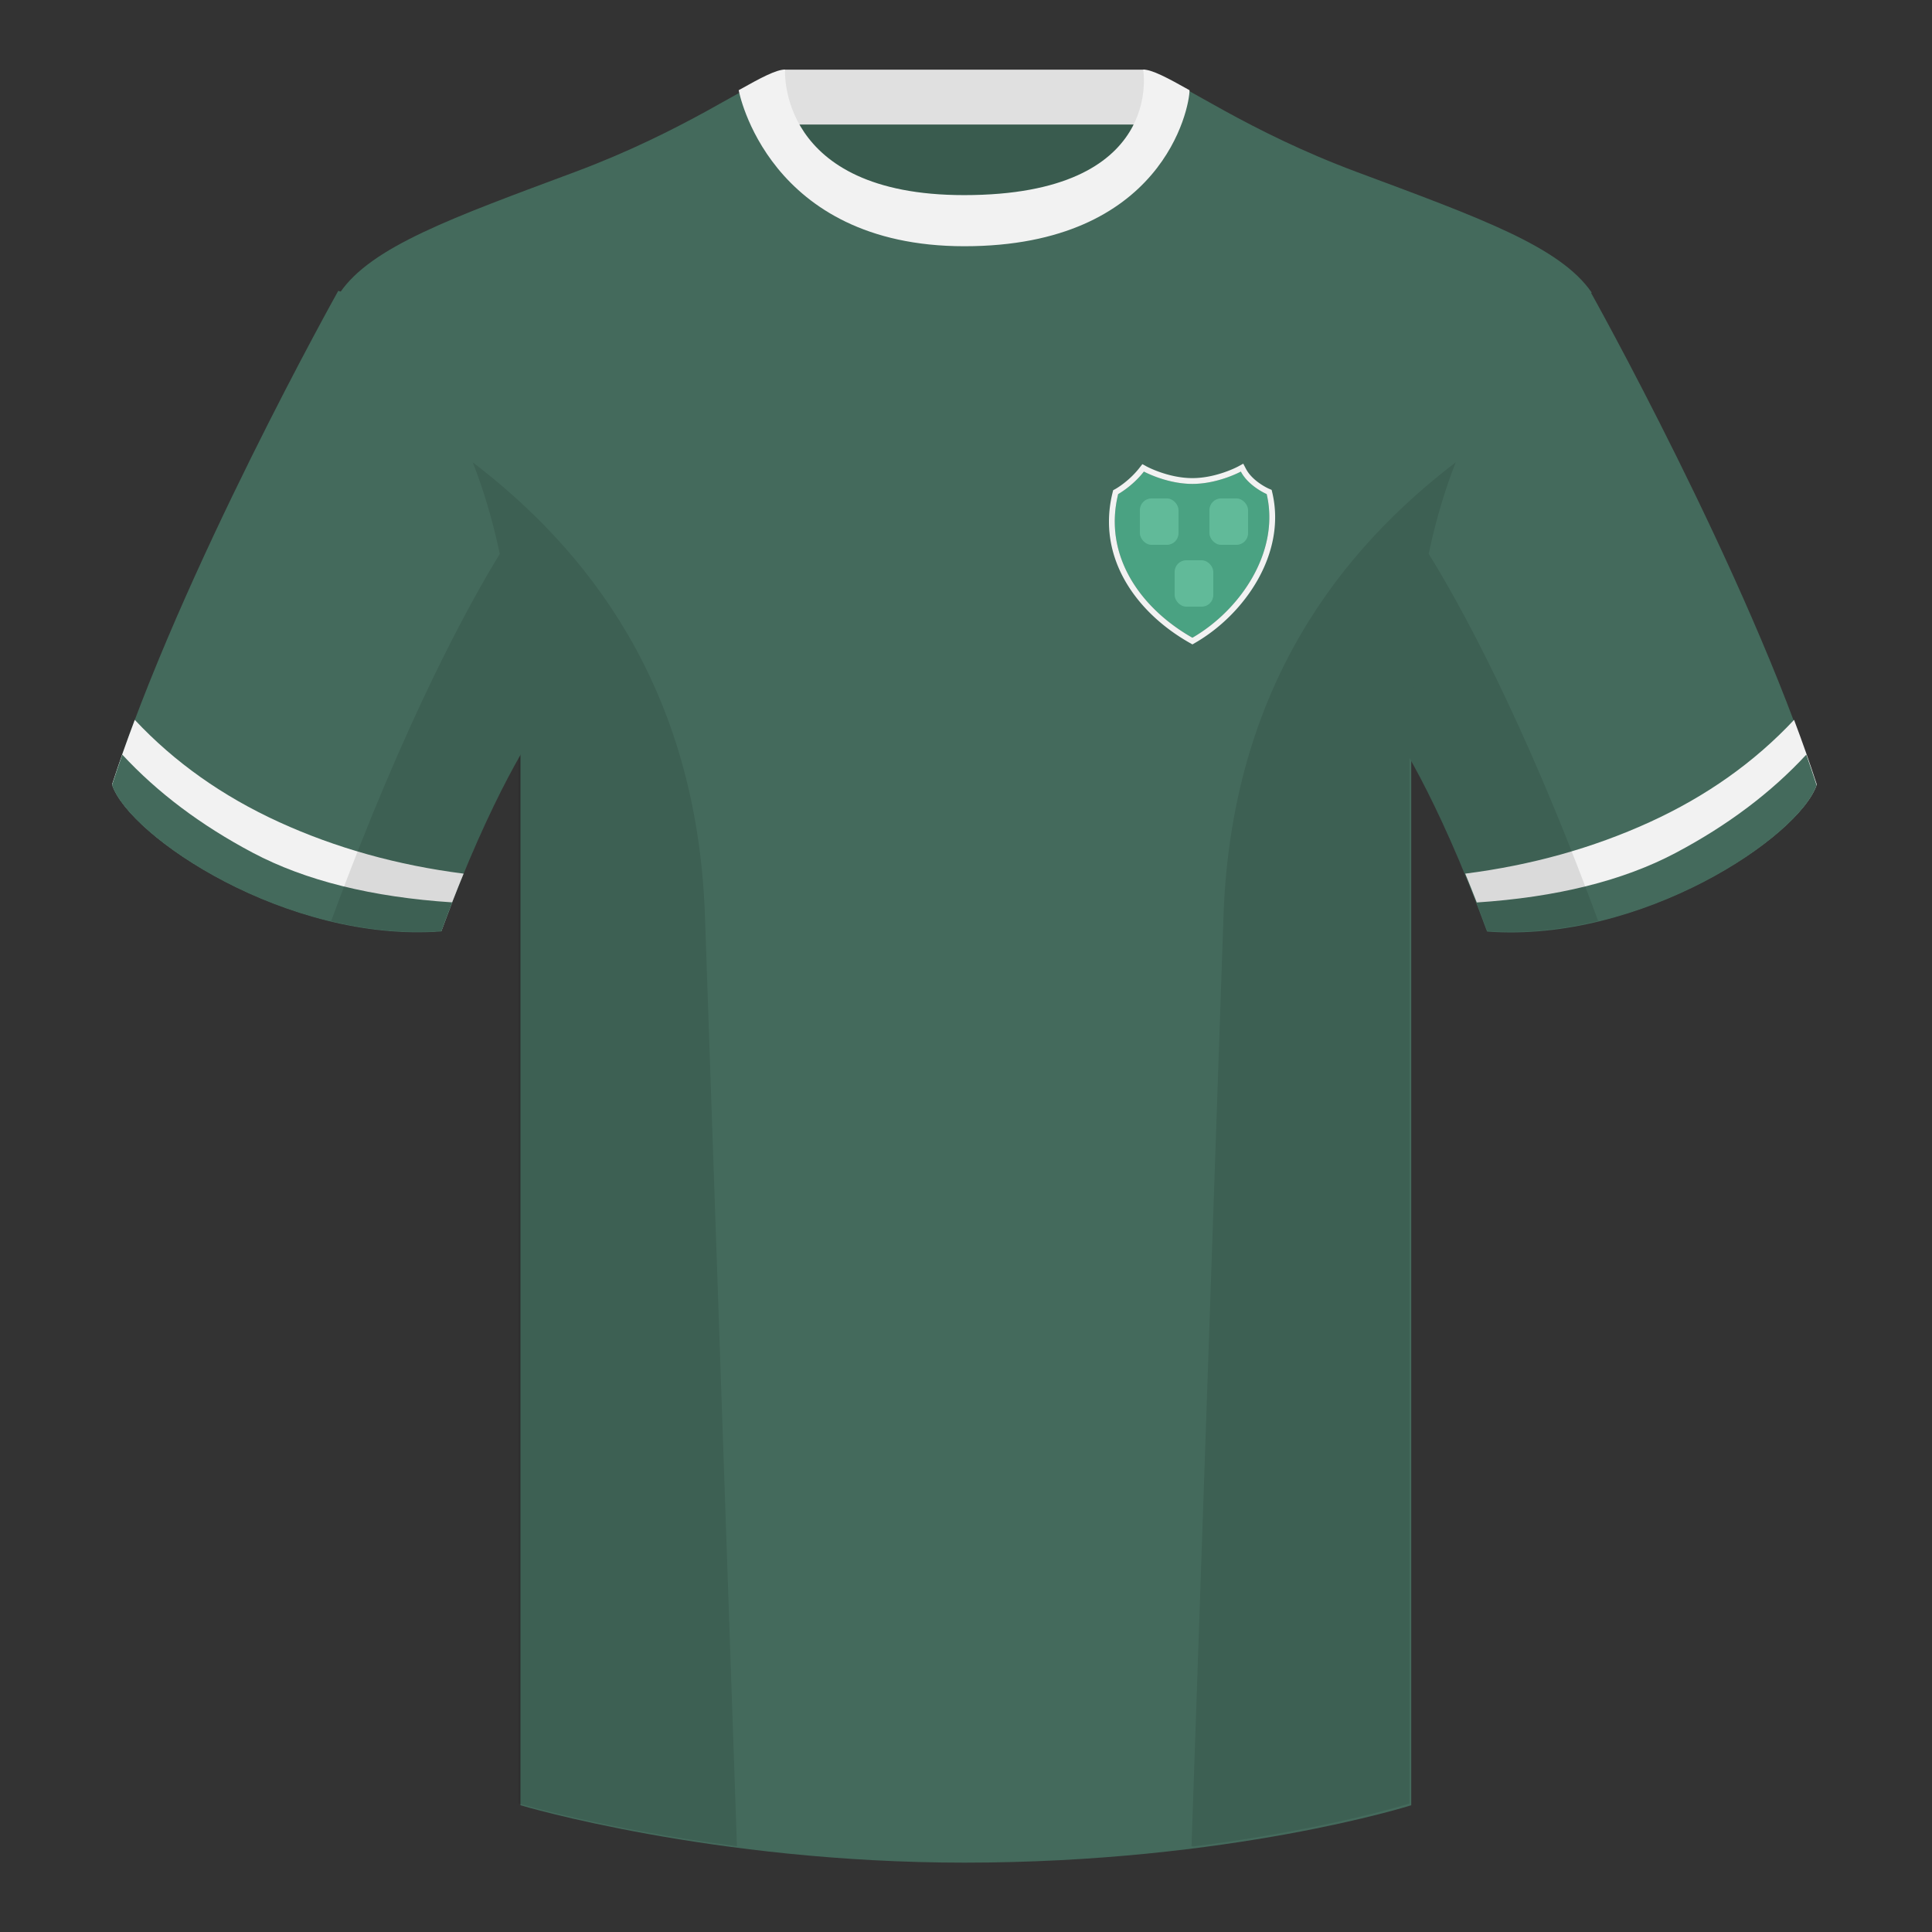 <?xml version="1.0" encoding="UTF-8"?><svg width="500" height="500" viewBox="0 0 500 500" fill="none" xmlns="http://www.w3.org/2000/svg"><rect x="0" y="0" width="500" height="500" fill="#333333" stroke="none"/><path fill-rule="evenodd" clip-rule="evenodd" d="M203.003 109.223h93.644V21.928h-93.644v87.295z" fill="#395B4E"/><path fill-rule="evenodd" clip-rule="evenodd" d="M202.864 32.228h93.458v-14.2h-93.458v14.2z" fill="#E0E0E0"/><path fill-rule="evenodd" clip-rule="evenodd" d="M87.547 75.258S46.785 148.058 29 203.028c4.445 13.375 45.208 40.86 85.232 37.885 13.34-36.4 24.46-52 24.46-52s2.963-95.085-51.145-113.654zm323.925 0s40.763 72.799 58.547 127.769c-4.445 13.375-45.207 40.86-85.232 37.885-13.34-36.4-24.46-52-24.46-52s-2.963-95.085 51.145-113.654z" fill="#446A5C"/><path fill-rule="evenodd" clip-rule="evenodd" d="M249.964 58.156c-50.082 0-47.799-39.469-48.743-39.14-7.516 2.619-24.133 14.937-52.439 25.495-31.872 11.885-52.626 19.315-60.782 31.2 11.115 8.915 46.694 28.97 46.694 120.345v271.14s49.658 14.855 114.885 14.855c68.929 0 115.649-14.855 115.649-14.855v-271.14c0-91.375 35.579-111.43 46.699-120.345-8.156-11.885-28.909-19.315-60.782-31.2-28.36-10.577-44.982-22.919-52.478-25.509-.928-.32 4.177 39.154-48.703 39.154z" fill="#446A5C"/><path fill-rule="evenodd" clip-rule="evenodd" d="M119.982 226.098c-1.849 4.494-3.775 9.427-5.75 14.816-40.024 2.975-80.787-24.51-85.232-37.885 1.757-5.431 3.739-11.037 5.883-16.729 10.27 10.965 22.741 19.794 37.414 26.489 14.658 6.687 30.552 11.124 47.684 13.309zm259.223 0c17.132-2.185 33.027-6.622 47.684-13.309 14.674-6.695 27.145-15.524 37.415-26.489 2.144 5.692 4.126 11.298 5.883 16.729-4.445 13.375-45.208 40.86-85.232 37.885-1.975-5.389-3.901-10.322-5.75-14.816z" fill="#F2F2F2"/><path fill-rule="evenodd" clip-rule="evenodd" d="M467.461 195.302c.936 2.667 1.827 5.303 2.667 7.9-4.445 13.375-45.208 40.86-85.232 37.885-.958-2.613-1.904-5.119-2.835-7.52 20.795-1.358 37.993-5.637 51.594-12.837 13.428-7.109 24.697-15.585 33.806-25.428zm-435.806 0c9.103 9.828 20.361 18.292 33.772 25.392 13.611 7.205 30.824 11.485 51.639 12.84-.931 2.4-1.877 4.905-2.834 7.517-40.024 2.975-80.787-24.51-85.232-37.885.836-2.585 1.723-5.209 2.655-7.864z" fill="#446A5C"/><path fill-rule="evenodd" clip-rule="evenodd" d="M307.852 23.345C302.08 20.105 298.124 18 295.844 18c0 0 5.882 32.495-46.335 32.495-48.521 0-46.336-32.495-46.336-32.495-2.279 0-6.235 2.105-12.002 5.345 0 0 7.368 40.38 58.403 40.38 51.478 0 58.278-35.895 58.278-40.38z" fill="#F2F2F2"/><path fill-rule="evenodd" clip-rule="evenodd" d="M413.584 238.323c-9.287 2.238-19.064 3.316-28.798 2.592-8.197-22.369-15.557-36.883-20.012-44.748v270.577s-21.102 6.71-55.867 11.111l-.544-.06c1.881-54.795 5.722-166.47 8.277-240.705 2.055-59.755 31.084-95.29 60.099-117.44-2.676 6.781-5.072 14.606-7 23.667 7.354 11.852 24.436 42.069 43.831 94.964.005.014.01.028.014.042zM190.717 477.795c-34.248-4.401-56.477-11.051-56.477-11.051V196.172c-4.456 7.867-11.813 22.379-20.009 44.743-9.633.716-19.309-.332-28.511-2.523.005-.032.012-.065.02-.097 19.377-52.848 36.305-83.066 43.61-94.944-1.929-9.075-4.328-16.912-7.007-23.701 29.015 22.15 58.044 57.685 60.099 117.44 2.555 74.235 6.396 185.91 8.277 240.705h-.002z" fill="#000" fill-opacity=".1"/><path fill-rule="evenodd" clip-rule="evenodd" d="M321.133 122.047c2 3.82 6.683 5.82 6.683 5.82 3.49 14.923-6.814 30-19.222 37.178-13.384-7.597-23.141-21.203-19.212-37.175 0 0 3.66-2.003 6.66-5.825 0 0 5.856 3.19 12.547 3.19 6.687 0 12.544-3.188 12.544-3.188z" fill="#4AA282"/><path fill-rule="evenodd" clip-rule="evenodd" d="M322.462 121.351l-.707-1.351-1.339.729-.007.004-.04.021c-.037.019-.096.05-.175.09-.158.079-.396.195-.704.337-.618.282-1.515.662-2.613 1.043-2.207.765-5.169 1.511-8.288 1.511-3.121 0-6.084-.747-8.292-1.512-1.097-.381-1.994-.761-2.612-1.043-.308-.142-.546-.258-.704-.338-.079-.039-.138-.07-.175-.089l-.04-.021-.007-.004-1.114-.607-.783.998c-1.4 1.783-2.962 3.151-4.182 4.077-.607.46-1.124.807-1.483 1.035-.18.114-.32.198-.412.252-.046.027-.08.047-.101.059l-.021.012-.002.001h-.001l-.577.316-.157.641c-4.152 16.875 6.221 31.057 19.927 38.838l.747.424.745-.431c12.736-7.367 23.627-23.013 19.931-38.818l-.173-.74-.696-.297-.001-.001h-.001l-.002-.001-.027-.012a5.736 5.736 0 01-.126-.058c-.114-.054-.285-.137-.499-.25-.429-.225-1.025-.564-1.676-1.013-1.328-.913-2.775-2.201-3.613-3.802zm5.354 6.516s-4.683-2-6.683-5.82c0 0-5.857 3.188-12.544 3.188-6.691 0-12.547-3.19-12.547-3.19-3 3.822-6.66 5.825-6.66 5.825-3.929 15.972 5.828 29.578 19.212 37.175 12.408-7.178 22.712-22.255 19.222-37.178z" fill="#F2F2F2"/><rect x="295" y="129" width="10" height="12" rx="3" fill="#61BA99"/><rect x="313" y="129" width="10" height="12" rx="3" fill="#61BA99"/><rect x="304" y="145" width="10" height="12" rx="3" fill="#61BA99"/></svg>
